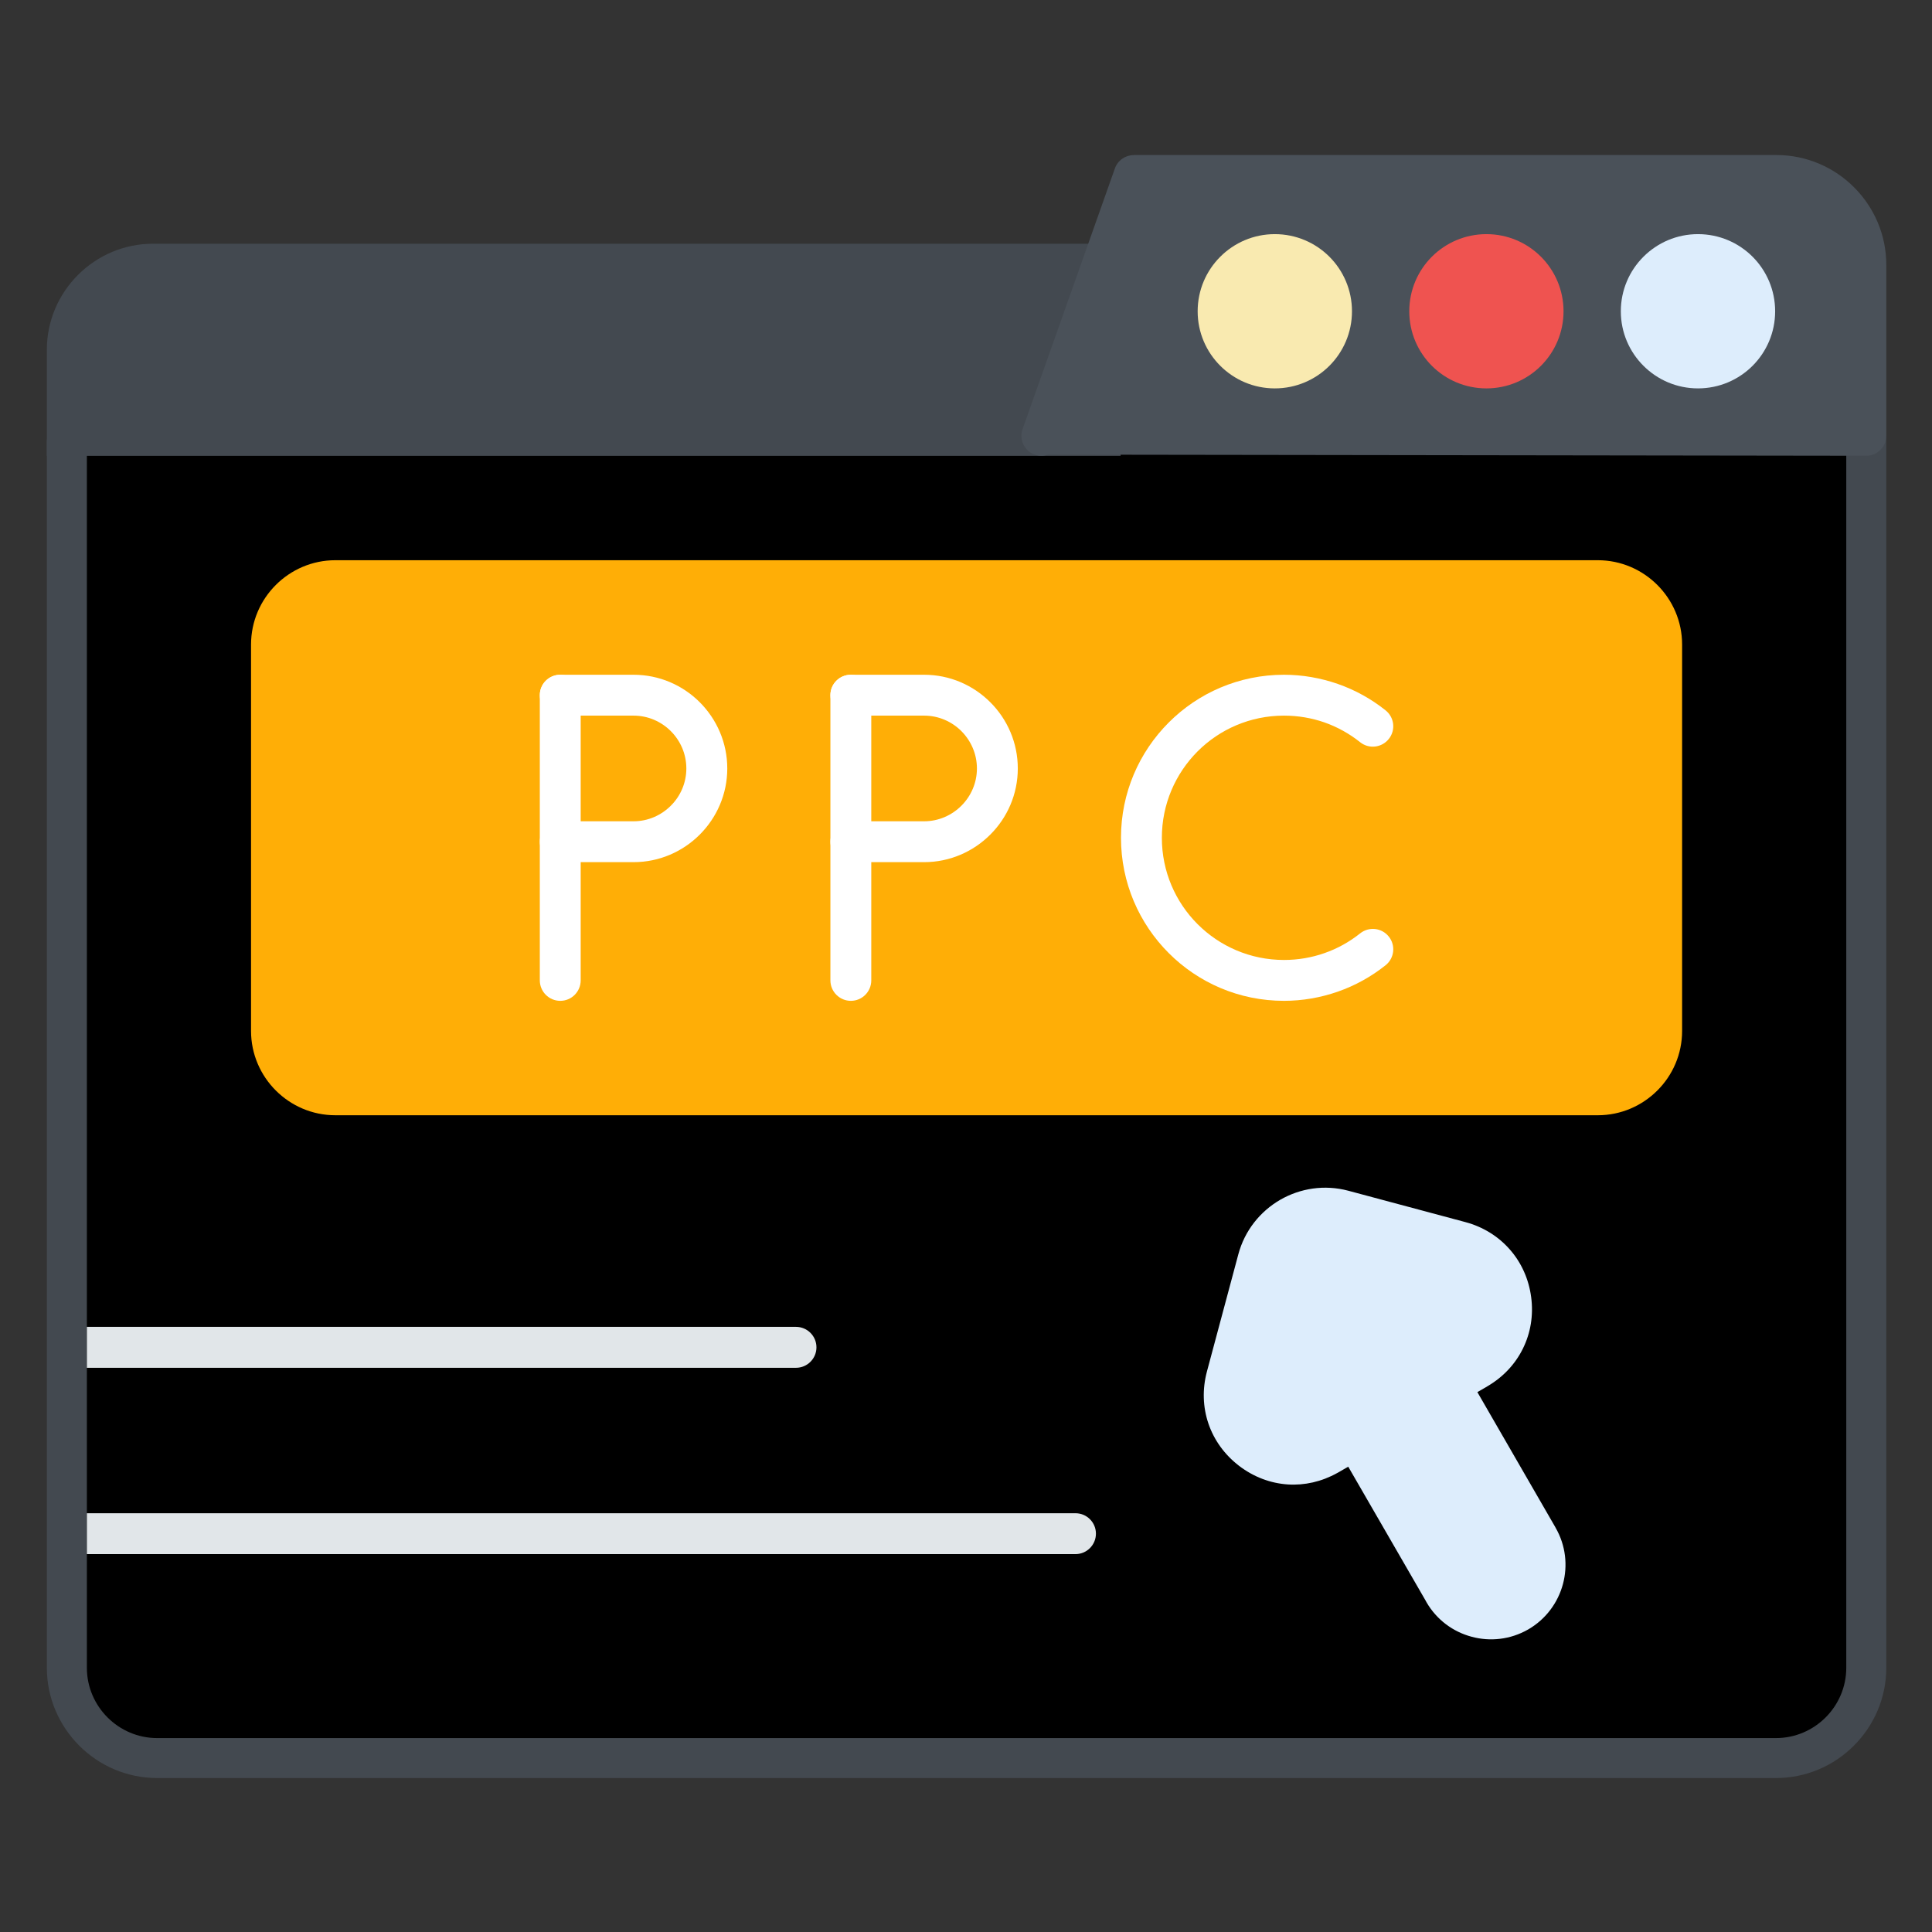 <svg width="32" height="32" viewBox="0 0 32 32" fill="none" xmlns="http://www.w3.org/2000/svg">
<rect x="0" y="0" width="32" height="32" fill="#333333" stroke="none"/>
<path fill-rule="evenodd" clip-rule="evenodd" d="M1.108 6.983H30.911C31.094 6.983 31.243 7.132 31.243 7.315V27.623C31.243 28.126 31.037 28.583 30.706 28.914C30.376 29.244 29.919 29.45 29.416 29.45H2.603C2.1 29.45 1.643 29.244 1.313 28.914C0.982 28.583 0.776 28.126 0.776 27.623V7.315C0.776 7.132 0.925 6.983 1.108 6.983Z" fill="#434950"/>
<path d="M30.58 7.149H1.439V27.624C1.439 27.944 1.57 28.235 1.781 28.446C1.992 28.657 2.283 28.788 2.603 28.788H29.416C29.736 28.788 30.027 28.657 30.238 28.446C30.449 28.235 30.58 27.944 30.58 27.624V7.149Z" fill="black"/>
<path d="M1.439 25.064V25.741H17.814C18 25.741 18.152 25.589 18.152 25.402C18.152 25.215 18 25.064 17.814 25.064H1.439Z" fill="#E1E6E9"/>
<path d="M1.439 21.977V22.655H13.184C13.371 22.655 13.523 22.503 13.523 22.316C13.523 22.129 13.371 21.977 13.184 21.977H1.439Z" fill="#E1E6E9"/>
<path fill-rule="evenodd" clip-rule="evenodd" d="M0.776 7.55H18.561V4.037H2.533C1.567 4.037 0.776 4.827 0.776 5.793V7.55Z" fill="#434950"/>
<path d="M30.911 7.549L17.357 7.53C17.289 7.554 17.212 7.556 17.138 7.53C16.966 7.469 16.876 7.28 16.937 7.108L18.466 2.79C18.514 2.654 18.641 2.569 18.777 2.569V2.568H29.425C29.925 2.568 30.38 2.773 30.709 3.102C31.038 3.431 31.243 3.886 31.243 4.386V7.218C31.243 7.401 31.094 7.549 30.911 7.549Z" fill="#4A5159"/>
<path fill-rule="evenodd" clip-rule="evenodd" d="M24.62 3.878C24.973 3.878 25.292 4.021 25.523 4.252C25.754 4.483 25.897 4.803 25.897 5.156C25.897 5.508 25.754 5.828 25.523 6.059C25.292 6.29 24.973 6.433 24.62 6.433C24.267 6.433 23.947 6.29 23.716 6.059C23.485 5.828 23.342 5.508 23.342 5.156C23.342 4.803 23.485 4.483 23.716 4.252C23.947 4.021 24.267 3.878 24.62 3.878Z" fill="#EF5350"/>
<path fill-rule="evenodd" clip-rule="evenodd" d="M21.115 3.878C21.468 3.878 21.788 4.021 22.019 4.252C22.25 4.483 22.393 4.803 22.393 5.156C22.393 5.508 22.25 5.828 22.019 6.059C21.788 6.29 21.468 6.433 21.115 6.433C20.762 6.433 20.443 6.29 20.212 6.059C19.98 5.828 19.837 5.508 19.837 5.156C19.837 4.803 19.98 4.483 20.212 4.252C20.443 4.021 20.762 3.878 21.115 3.878Z" fill="#F9EAB0"/>
<path fill-rule="evenodd" clip-rule="evenodd" d="M28.124 3.878C28.477 3.878 28.797 4.021 29.028 4.252C29.259 4.483 29.402 4.803 29.402 5.156C29.402 5.508 29.259 5.828 29.028 6.059C28.797 6.29 28.477 6.433 28.124 6.433C27.771 6.433 27.452 6.29 27.221 6.059C26.989 5.828 26.846 5.508 26.846 5.156C26.846 4.803 26.989 4.483 27.221 4.252C27.452 4.021 27.771 3.878 28.124 3.878Z" fill="#DDEDFC"/>
<path fill-rule="evenodd" clip-rule="evenodd" d="M5.554 9.279H26.465C26.849 9.279 27.198 9.436 27.451 9.689C27.704 9.942 27.861 10.291 27.861 10.676V17.076C27.861 17.46 27.704 17.81 27.451 18.062C27.198 18.315 26.849 18.472 26.465 18.472H5.554C5.17 18.472 4.821 18.315 4.568 18.062C4.315 17.809 4.158 17.46 4.158 17.076V10.676C4.158 10.291 4.315 9.942 4.568 9.689C4.821 9.436 5.17 9.279 5.554 9.279Z" fill="#FFAE06"/>
<path d="M8.941 11.514C8.941 11.327 9.093 11.176 9.28 11.176C9.467 11.176 9.618 11.327 9.618 11.514V16.238C9.618 16.425 9.467 16.577 9.28 16.577C9.093 16.577 8.941 16.425 8.941 16.238V11.514Z" fill="white"/>
<path d="M9.28 11.853C9.093 11.853 8.941 11.701 8.941 11.514C8.941 11.327 9.093 11.176 9.28 11.176H10.493C10.921 11.176 11.309 11.35 11.59 11.631C11.871 11.912 12.046 12.301 12.046 12.728C12.046 13.155 11.871 13.543 11.59 13.824C11.309 14.105 10.921 14.28 10.493 14.28H9.28C9.093 14.28 8.941 14.128 8.941 13.941C8.941 13.754 9.093 13.603 9.28 13.603H10.493C10.734 13.603 10.952 13.504 11.111 13.345C11.27 13.187 11.368 12.968 11.368 12.728C11.368 12.488 11.27 12.269 11.111 12.11C10.952 11.951 10.734 11.853 10.493 11.853H9.28Z" fill="white"/>
<path d="M13.754 11.514C13.754 11.327 13.906 11.176 14.093 11.176C14.28 11.176 14.431 11.327 14.431 11.514V16.238C14.431 16.425 14.28 16.577 14.093 16.577C13.906 16.577 13.754 16.425 13.754 16.238V11.514Z" fill="white"/>
<path d="M14.093 11.853C13.906 11.853 13.754 11.701 13.754 11.514C13.754 11.327 13.906 11.176 14.093 11.176H15.306C15.733 11.176 16.121 11.35 16.402 11.631C16.684 11.912 16.858 12.301 16.858 12.728C16.858 13.155 16.684 13.543 16.402 13.824C16.121 14.105 15.733 14.28 15.306 14.28H14.093C13.906 14.28 13.754 14.128 13.754 13.941C13.754 13.754 13.906 13.603 14.093 13.603H15.306C15.546 13.603 15.765 13.504 15.924 13.345C16.082 13.187 16.181 12.968 16.181 12.728C16.181 12.488 16.082 12.269 15.924 12.11C15.765 11.951 15.546 11.853 15.306 11.853H14.093Z" fill="white"/>
<path d="M22.529 15.459C22.675 15.343 22.887 15.367 23.003 15.513C23.12 15.659 23.095 15.872 22.949 15.988C22.712 16.177 22.444 16.325 22.158 16.425C21.873 16.524 21.572 16.577 21.267 16.577C20.521 16.577 19.846 16.275 19.358 15.786C18.869 15.297 18.567 14.622 18.567 13.876C18.567 13.131 18.869 12.456 19.358 11.967C19.846 11.478 20.521 11.176 21.267 11.176C21.572 11.176 21.873 11.229 22.158 11.328C22.445 11.428 22.712 11.576 22.949 11.765C23.095 11.881 23.12 12.093 23.003 12.239C22.887 12.385 22.675 12.41 22.529 12.294C22.35 12.151 22.149 12.04 21.936 11.965C21.725 11.892 21.5 11.853 21.267 11.853C20.708 11.853 20.202 12.079 19.836 12.445C19.47 12.812 19.244 13.318 19.244 13.876C19.244 14.435 19.47 14.941 19.836 15.307C20.202 15.673 20.708 15.9 21.267 15.9C21.499 15.9 21.725 15.861 21.936 15.787C22.149 15.713 22.35 15.602 22.529 15.459Z" fill="white"/>
<path fill-rule="evenodd" clip-rule="evenodd" d="M19.991 22.715L20.511 20.774C20.617 20.379 20.875 20.063 21.205 19.872C21.535 19.682 21.937 19.617 22.331 19.722L24.272 20.242C24.567 20.321 24.819 20.48 25.008 20.696C25.197 20.911 25.321 21.182 25.361 21.485C25.401 21.788 25.351 22.081 25.224 22.337C25.098 22.593 24.896 22.811 24.631 22.964L24.631 22.965L24.47 23.058L25.764 25.3L25.765 25.303C25.935 25.597 25.969 25.933 25.887 26.238C25.805 26.543 25.607 26.817 25.313 26.988L25.311 26.989C25.016 27.158 24.68 27.192 24.376 27.11C24.07 27.029 23.796 26.831 23.626 26.536C23.622 26.53 23.619 26.524 23.616 26.517L22.331 24.293L22.17 24.386C22.163 24.39 22.156 24.394 22.148 24.398C21.889 24.542 21.607 24.605 21.33 24.587C21.044 24.568 20.765 24.464 20.523 24.279C20.28 24.092 20.107 23.849 20.015 23.578C19.923 23.307 19.912 23.009 19.991 22.715Z" fill="#DDEDFC"/>
</svg>

